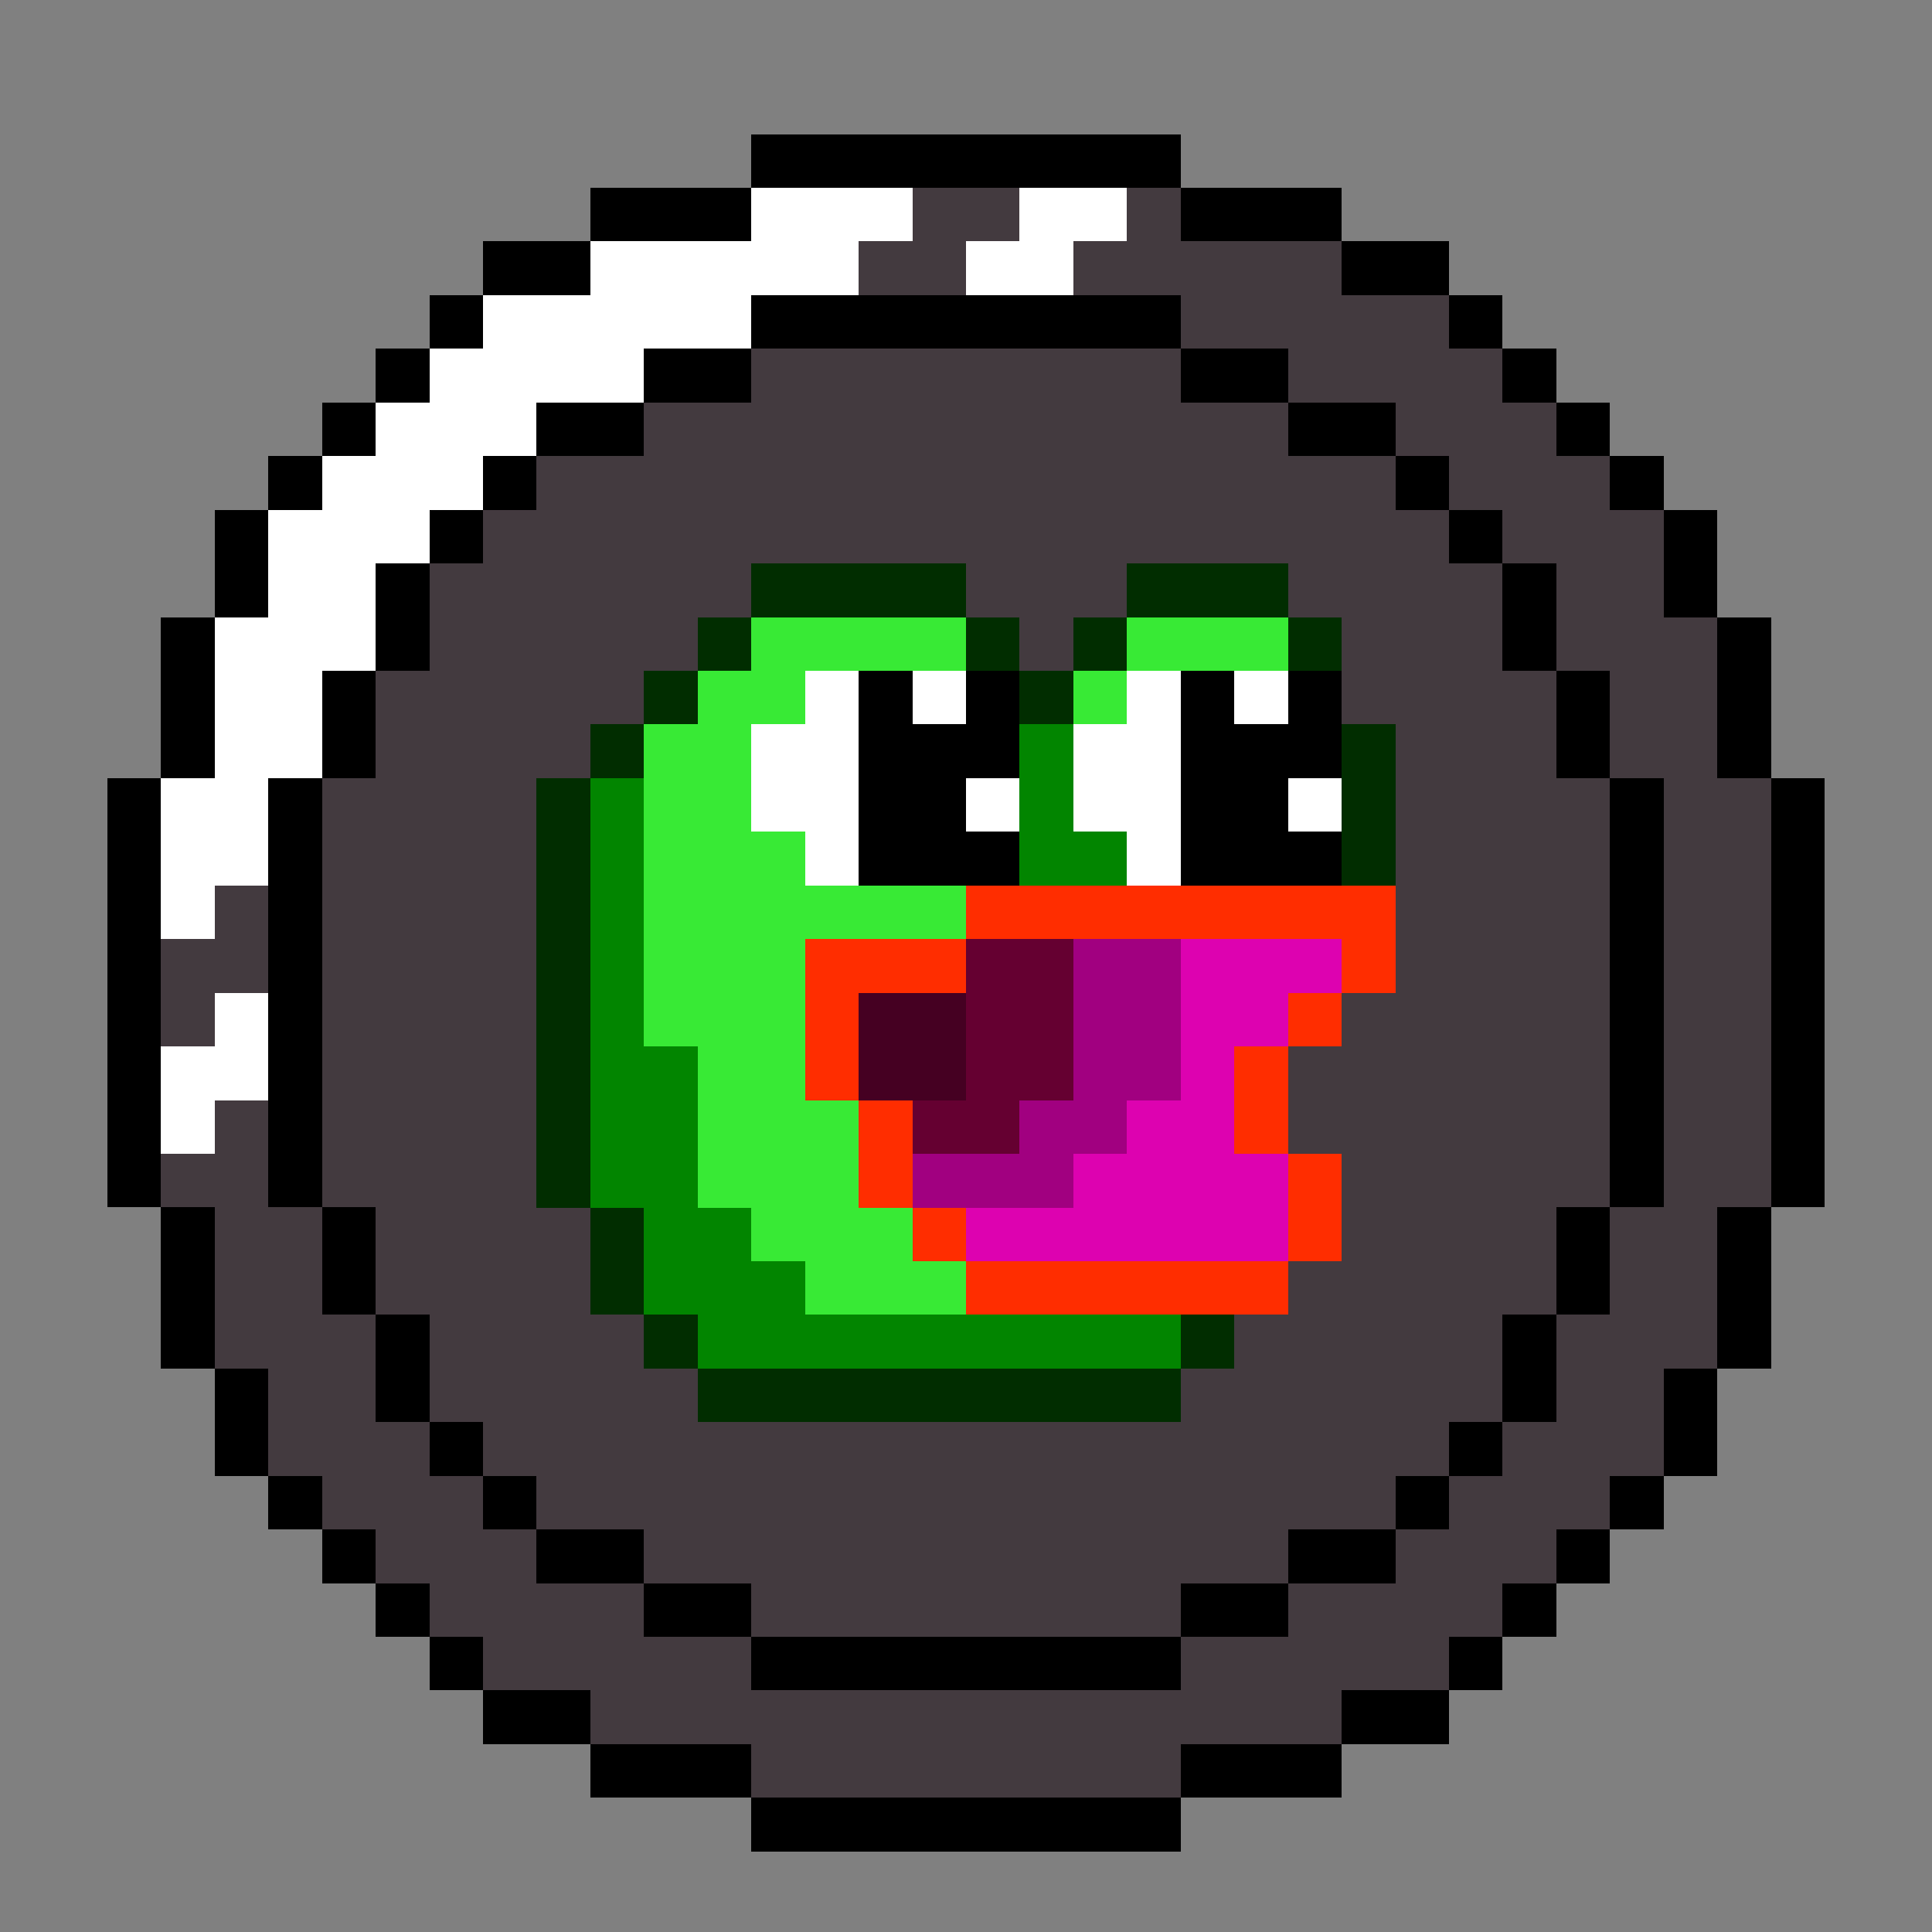 <svg xmlns="http://www.w3.org/2000/svg" shape-rendering="crispEdges" viewBox="-2 -3 36 36"><rect x="-2" y="-3" width="36" height="36" fill="#808080" stroke="none"/><path stroke="#000" d="M12 0h8M9 1h3m8 0h3M7 2h2m14 0h2M6 3h1m5 0h8m5 0h1M5 4h1m4 0h2m8 0h2m4 0h1M4 5h1m3 0h2m12 0h2m3 0h1M3 6h1m3 0h1m16 0h1m3 0h1M2 7h1m3 0h1m18 0h1m3 0h1M2 8h1m2 0h1m20 0h1m2 0h1M1 9h1m3 0h1m20 0h1m3 0h1M1 10h1m2 0h1m9 0h1m1 0h1m3 0h1m1 0h1m4 0h1m2 0h1M1 11h1m2 0h1m9 0h3m3 0h3m4 0h1m2 0h1M0 12h1m2 0h1m10 0h2m4 0h2m6 0h1m2 0h1M0 13h1m2 0h1m10 0h3m3 0h3m5 0h1m2 0h1M0 14h1m2 0h1m24 0h1m2 0h1M0 15h1m2 0h1m24 0h1m2 0h1M0 16h1m2 0h1m24 0h1m2 0h1M0 17h1m2 0h1m24 0h1m2 0h1M0 18h1m2 0h1m24 0h1m2 0h1M0 19h1m2 0h1m24 0h1m2 0h1M1 20h1m2 0h1m22 0h1m2 0h1M1 21h1m2 0h1m22 0h1m2 0h1M1 22h1m3 0h1m20 0h1m3 0h1M2 23h1m2 0h1m20 0h1m2 0h1M2 24h1m3 0h1m18 0h1m3 0h1M3 25h1m3 0h1m16 0h1m3 0h1M4 26h1m3 0h2m12 0h2m3 0h1M5 27h1m4 0h2m8 0h2m4 0h1M6 28h1m5 0h8m5 0h1M7 29h2m14 0h2M9 30h3m8 0h3m-11 1h8"><animateTransform attributeName="transform" begin="0s" dur="2s" from="0 0" keySplines=".42 0 .59 1;.42 0 .59 1; .42 0 .59 1;" keyTimes="0; 0.5; 1" repeatCount="indefinite" to="0 0" type="translate" values="0 0; 0 -1; 0 0"/></path><path stroke="#fff" d="M12 1h3m2 0h2M9 2h5m2 0h2M7 3h5M6 4h4M5 5h3M4 6h3M3 7h3M3 8h2M2 9h3m-3 1h2m9 0h1m1 0h1m3 0h1m1 0h1M2 11h2m8 0h2m4 0h2M1 12h2m9 0h2m2 0h1m1 0h2m2 0h1M1 13h2m10 0h1m5 0h1M1 14h1m0 2h1m-2 1h2m-2 1h1"><animateTransform attributeName="transform" begin="0s" dur="2s" from="0 0" keySplines=".42 0 .59 1;.42 0 .59 1; .42 0 .59 1;" keyTimes="0; 0.5; 1" repeatCount="indefinite" to="0 0" type="translate" values="0 0; 0 -1; 0 0"/></path><path stroke="#433a3f" d="M15 1h2m2 0h1m-6 1h2m2 0h5m-3 1h5M12 4h8m2 0h4M10 5h12m2 0h3M8 6h16m1 0h3M7 7h18m1 0h3M6 8h6m4 0h3m3 0h4m1 0h2M6 9h5m6 0h1m5 0h3m1 0h3M5 10h5m13 0h4m1 0h2M5 11h4m15 0h3m1 0h2M4 12h4m16 0h4m1 0h2M4 13h4m16 0h4m1 0h2M2 14h1m1 0h4m16 0h4m1 0h2M1 15h2m1 0h4m16 0h4m1 0h2M1 16h1m2 0h4m15 0h5m1 0h2M4 17h4m14 0h6m1 0h2M2 18h1m1 0h4m14 0h6m1 0h2M1 19h2m1 0h4m15 0h5m1 0h2M2 20h2m1 0h4m14 0h4m1 0h2M2 21h2m1 0h4m13 0h5m1 0h2M2 22h3m1 0h4m11 0h5m1 0h3M3 23h2m1 0h5m9 0h6m1 0h2M3 24h3m1 0h18m1 0h3M4 25h3m1 0h16m1 0h3M5 26h3m2 0h12m2 0h3M6 27h4m2 0h8m2 0h4M7 28h5m8 0h5M9 29h14m-11 1h8"><animateTransform attributeName="transform" begin="0s" dur="2s" from="0 0" keySplines=".42 0 .59 1;.42 0 .59 1; .42 0 .59 1;" keyTimes="0; 0.5; 1" repeatCount="indefinite" to="0 0" type="translate" values="0 0; 0 -1; 0 0"/></path><path stroke="#012d00" d="M12 8h4m3 0h3M11 9h1m4 0h1m1 0h1m3 0h1m-13 1h1m6 0h1m-9 1h1m13 0h1M8 12h1m14 0h1M8 13h1m14 0h1M8 14h1m-1 1h1m-1 1h1m-1 1h1m-1 1h1m-1 1h1m0 1h1m-1 1h1m0 1h1m9 0h1m-10 1h9"><animateTransform attributeName="transform" begin="0s" dur="2s" from="0 0" keySplines=".42 0 .59 1;.42 0 .59 1; .42 0 .59 1;" keyTimes="0; 0.5; 1" repeatCount="indefinite" to="0 0" type="translate" values="0 0; 0 -1; 0 0"/></path><path stroke="#38ea35" d="M12 9h4m3 0h3m-11 1h2m5 0h1m-9 1h2m-2 1h2m-2 1h3m-3 1h6m-6 1h3m-3 1h3m-2 1h2m-2 1h3m-3 1h3m-2 1h3m-2 1h3"><animateTransform attributeName="transform" begin="0s" dur="2s" from="0 0" keySplines=".42 0 .59 1;.42 0 .59 1; .42 0 .59 1;" keyTimes="0; 0.5; 1" repeatCount="indefinite" to="0 0" type="translate" values="0 0; 0 -1; 0 0"/></path><path stroke="#028500" d="M17 11h1m-9 1h1m7 0h1m-9 1h1m7 0h2M9 14h1m-1 1h1m-1 1h1m-1 1h2m-2 1h2m-2 1h2m-1 1h2m-2 1h3m-2 1h9"><animateTransform attributeName="transform" begin="0s" dur="2s" from="0 0" keySplines=".42 0 .59 1;.42 0 .59 1; .42 0 .59 1;" keyTimes="0; 0.5; 1" repeatCount="indefinite" to="0 0" type="translate" values="0 0; 0 -1; 0 0"/></path><path stroke="#ff2d00" d="M16 14h8m-11 1h3m7 0h1m-11 1h1m8 0h1m-10 1h1m7 0h1m-8 1h1m6 0h1m-8 1h1m7 0h1m-8 1h1m6 0h1m-7 1h6"><animateTransform attributeName="transform" begin="0s" dur="2s" from="0 0" keySplines=".42 0 .59 1;.42 0 .59 1; .42 0 .59 1;" keyTimes="0; 0.5; 1" repeatCount="indefinite" to="0 0" type="translate" values="0 0; 0 -1; 0 0"/></path><path stroke="#650031" d="M16 15h2m-2 1h2m-2 1h2m-3 1h2"><animateTransform attributeName="transform" begin="0s" dur="2s" from="0 0" keySplines=".42 0 .59 1;.42 0 .59 1; .42 0 .59 1;" keyTimes="0; 0.5; 1" repeatCount="indefinite" to="0 0" type="translate" values="0 0; 0 -1; 0 0"/></path><path stroke="#a10080" d="M18 15h2m-2 1h2m-2 1h2m-3 1h2m-4 1h3"><animateTransform attributeName="transform" begin="0s" dur="2s" from="0 0" keySplines=".42 0 .59 1;.42 0 .59 1; .42 0 .59 1;" keyTimes="0; 0.5; 1" repeatCount="indefinite" to="0 0" type="translate" values="0 0; 0 -1; 0 0"/></path><path stroke="#dd02b0" d="M20 15h3m-3 1h2m-2 1h1m-2 1h2m-3 1h4m-6 1h6"><animateTransform attributeName="transform" begin="0s" dur="2s" from="0 0" keySplines=".42 0 .59 1;.42 0 .59 1; .42 0 .59 1;" keyTimes="0; 0.5; 1" repeatCount="indefinite" to="0 0" type="translate" values="0 0; 0 -1; 0 0"/></path><path stroke="#450022" d="M14 16h2m-2 1h2"><animateTransform attributeName="transform" begin="0s" dur="2s" from="0 0" keySplines=".42 0 .59 1;.42 0 .59 1; .42 0 .59 1;" keyTimes="0; 0.5; 1" repeatCount="indefinite" to="0 0" type="translate" values="0 0; 0 -1; 0 0"/></path></svg>
